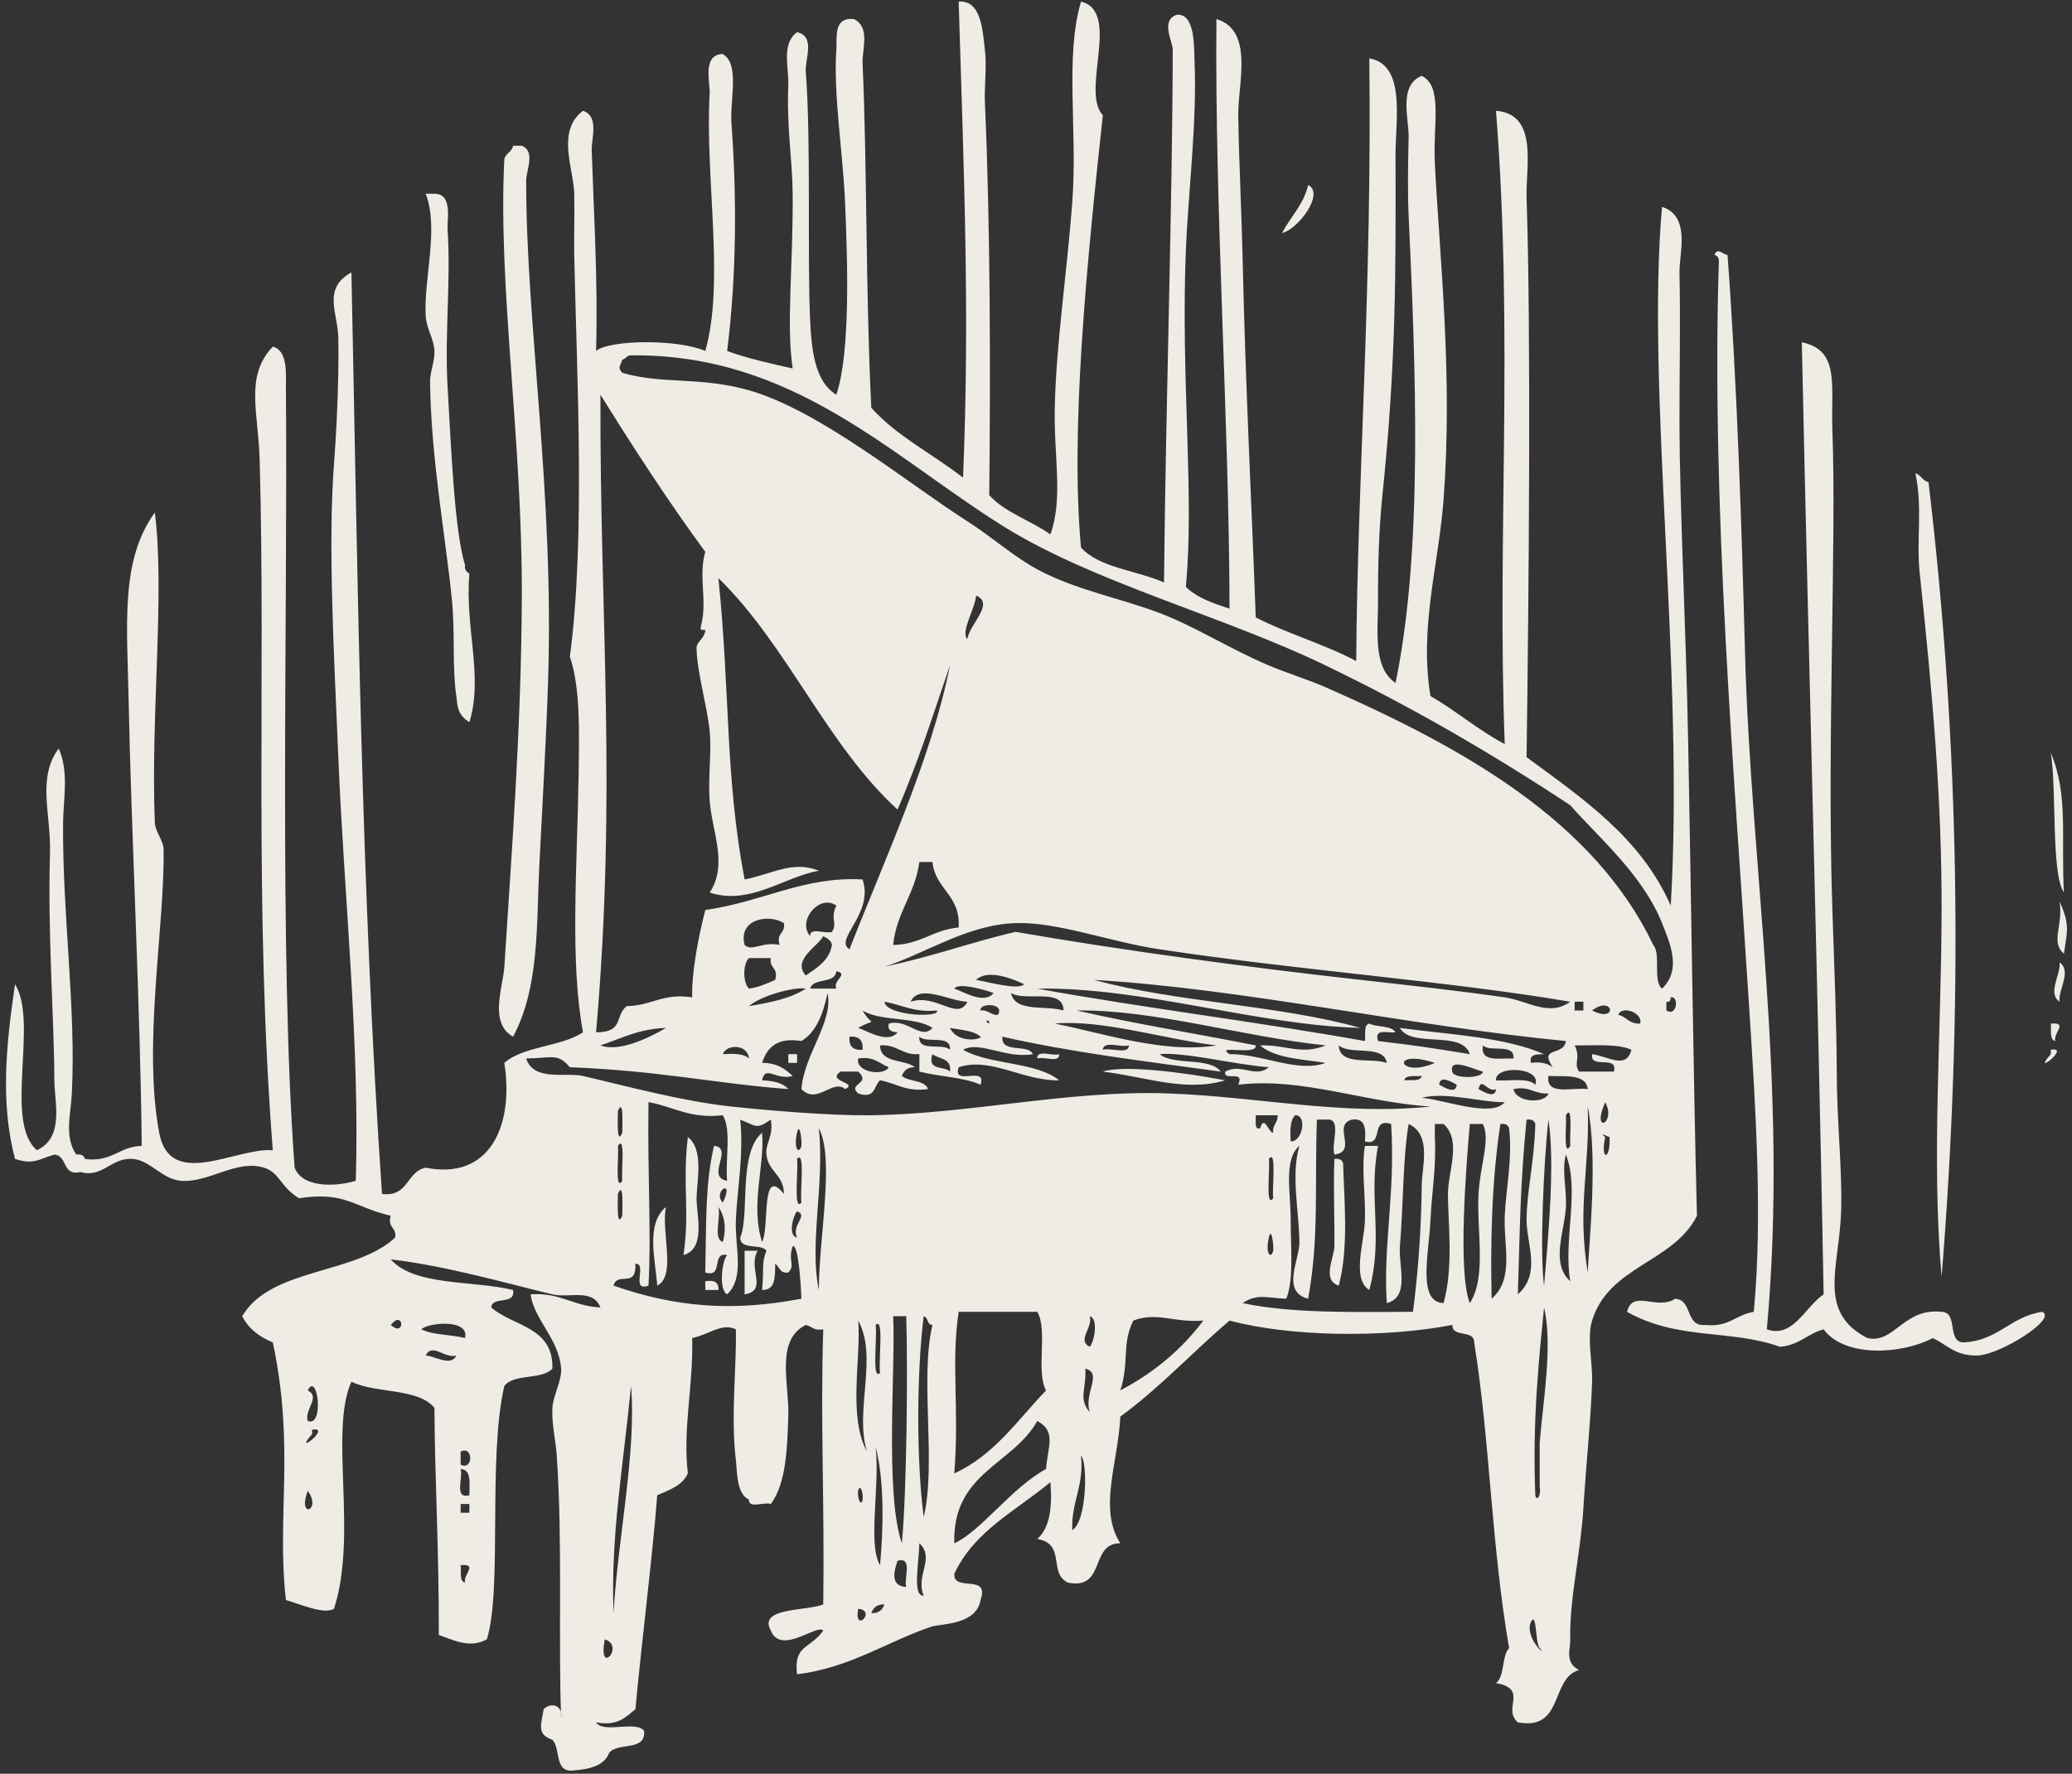 <?xml version="1.0" encoding="UTF-8" standalone="no"?><svg xmlns="http://www.w3.org/2000/svg" xmlns:xlink="http://www.w3.org/1999/xlink" fill="#efebe5" height="235.9" preserveAspectRatio="xMidYMid meet" version="1" viewBox="-0.8 -0.2 275.5 235.9" width="275.5" zoomAndPan="magnify"><rect x="-0.8" y="-0.2" width="275.5" height="235.9" fill="#333333" stroke="none"/><g id="change1_1"><path d="m68.583,19.179c1.854.76.584,3.228.581,4.647-.046,18.779 3.757,41.598 2.904,66.799-.278,8.227-.761,16.362-1.162,24.396-.386,7.737.032,16.098-3.485,22.654-3.258-1.806-1.33-6.633-1.162-9.294 .901-14.242 2.266-31.684 2.324-49.373 .068-20.874-3.202-41.255-2.324-58.086 .205-.763 1.022-.914 1.162-1.743h1.162z" fill="inherit" fill-rule="evenodd"/></g><g id="change1_2"><path d="m173.14 24.407c2.231 1.095-1.31 5.889-3.485 6.389 1.137-2.153 2.848-3.734 3.485-6.389z" fill="inherit" fill-rule="evenodd"/></g><g id="change1_3"><path d="m55.803,25.568h1.162c2.46-.016 1.667,3.514 1.743,4.647 .462,6.971-.393,14.004 0,20.911 .479,8.41.943,19.444 2.324,23.815 .043.136-.244.621.581,1.162-.629,7.105 1.882,13.648 0,19.749-1.708-1.077-1.575-2.323-1.743-3.485-.57-3.972-.14-8.371-.581-12.779-.861-8.614-2.796-18.868-2.904-29.043-.014-1.292.641-2.717.581-4.066-.073-1.645-1.057-2.908-1.162-4.647-.293-4.867 1.798-11.595-.001-16.264z" fill="inherit" fill-rule="evenodd"/></g><g id="change1_4"><path d="m227.157,33.701c.426-1.035 1.057-.084 1.743,0 1.309,17.828 1.887,36.633 2.323,52.858 .783,29.131 5.821,57.792 2.904,90.034 3.459,1.274 5.145-3.06 7.551-4.647-.683-38.124-2.03-85.539-2.904-126.627 5.117,1.067 3.85,5.738 4.066,11.617 .562,15.247-.738,41.603 0,63.895 .246,7.422.559,14.741.581,21.492 .022,6.827.753,13.145.581,18.588-.234,7.414-3.248,13.366 3.484,16.845 3.629.809 4.77-4.039 9.875-3.485 2.267.057.65,3.997 2.904,4.066 4.621-.219 6.24-3.44 10.456-4.066 2.184.838-5.665,5.815-8.713,5.81-2.865-.006-3.676-1.264-5.81-2.324-4.211,2.219-11.764,2.593-14.521-1.161-2.133.577-3.281,2.14-5.809,2.323-6.587-2.362-13.536-.824-20.33-4.647 .729-3.063 4.01-.147 6.39-1.742 2.389.129 1.265,3.77 4.066,3.485 3.054.344 4.04-1.381 6.39-1.743 1.204-12.393.24-27.243-.581-40.079-2.074-32.423-5.061-67.396-4.066-99.327 .096-.679-.127-1.037-.58-1.165z" fill="inherit" fill-rule="evenodd"/></g><g id="change1_5"><path d="m253.877,62.744c.763.205.914,1.022 1.743,1.162 4.23,35.644 4.612,70.233 1.742,105.717-1.366-15.646-.034-32.099 0-48.792 .03-14.418-1.148-28.28-2.904-44.726-.485-4.551.408-8.743-.581-13.361z" fill="inherit" fill-rule="evenodd"/></g><g id="change1_6"><path d="m271.88 99.919c2.355 5.608 1.351 11.016 1.743 18.587-1.726-2.64-0.937-13.713-1.743-18.587z" fill="inherit" fill-rule="evenodd"/></g><g id="change1_7"><path d="m273.046,119.668c1.377,3.129 1.046,3.753.581,6.97-1.849-1.579-.055-3.683-.581-6.97z" fill="inherit" fill-rule="evenodd"/></g><g id="change1_8"><path d="m273.046,127.8c1.667,1.148-.201,3.626 0,5.228-1.668-1.149.201-3.626 0-5.228z" fill="inherit" fill-rule="evenodd"/></g><g id="change1_9"><path d="m271.884,135.932c2.371-.176.311,1.213.581,2.324-.788-.18-.482-1.455-.581-2.324z" fill="inherit" fill-rule="evenodd"/></g><g id="change1_10"><path d="m271.884,139.998c.036-.041-.04-.573 0-.581 2.789-.492-2.758,3.733 0,.581z" fill="inherit" fill-rule="evenodd"/></g><g id="change1_11"><path d="m104.02 140h1.162v1.162h-1.162v-1.162z" fill="inherit" fill-rule="evenodd"/></g><g id="change1_12"><path d="m137.124,140.579c-.098-1.26 2.06-.264 2.904-.581 .098,1.26-2.06.264-2.904.581z" fill="inherit" fill-rule="evenodd"/></g><g id="change1_13"><path d="m90.655,151.034c2.165,1.64 1.195,5.81 1.162,8.133-.03,2.093 1.308,6.716-1.743,7.551 .87-5.719-.157-9.275.581-15.684z" fill="inherit" fill-rule="evenodd"/></g><g id="change1_14"><path d="m180.688,152.196h1.743c-1.313,6.938.728,12.146-1.162,19.168-2.39-1.464-.656-6.381-.581-9.293 .091-3.504-.496-6.841 0-9.875z" fill="inherit" fill-rule="evenodd"/></g><g id="change1_15"><path d="m176.623,153.938c.675-.094 1.033.129 1.161.581 .135,4.769.774,11.248-.581,16.265-2.277-.735-.608-3.709-.58-5.229 .061-3.347-.159-7.159 0-11.617z" fill="inherit" fill-rule="evenodd"/></g><g id="change1_16"><path d="m87.751,160.328c-.688,3.186 1.429,9.174-1.162,10.456-.232-3.366-1.577-8.223 1.162-10.456z" fill="inherit" fill-rule="evenodd"/></g><g id="change1_17"><path d="m98.206 166.14h1.743c-1.394 2.315 1.444 5.286-1.743 5.809v-5.809z" fill="inherit" fill-rule="evenodd"/></g><g id="change1_18"><path d="m92.979,170.203c1.166-.198 1.817.118 1.743,1.161h-1.743v-1.161z" fill="inherit" fill-rule="evenodd"/></g><g id="change1_19"><path d="m73.81,228.289c-.396-10.664.211-23.381-.581-34.852-.159-2.309-.69-4.226-.581-6.39 .078-1.547 1.273-3.692 1.162-5.228-.287-3.94-3.567-6.439-4.066-9.875 3.963-.284 5.75,1.607 9.293,1.743-1.028-2.584-4.11-1.2-6.389-1.743-5.076-1.207-14.321-3.853-21.492-4.646 3.2,3.577 10.798,2.755 16.264,4.065 .373,2.116-2.767.719-2.904,2.324 2.884,2.537 8.298,2.545 8.132,8.132-1.367,1.538-5.174.634-6.39,2.323-2.231,9.607-.23,26.935-2.323,33.69-2.283,1.249-4.413.09-6.39-.581 .028-11.586-.536-20.79-.581-30.205-2.167-2.673-7.799-1.882-11.036-3.485-2.978,6.577.869,20.447-2.323,30.205-1.367.799-4.513-.639-6.39-1.162-1.262-11.165 1.234-20.255-1.743-34.271-1.783-.733-3.224-1.81-4.066-3.485 3.792-6.47 15.027-5.497 20.33-10.455 .238-1.399-1.061-1.263-.581-2.904-4.891-1.129-6.051-3.287-12.198-2.323-2.467-1.493-2.565-3.421-4.647-4.066-3.68-1.142-7.338,2.041-11.037,1.742-2.545-.205-4.1-2.733-6.389-2.904-2.987-.223-3.925,2.552-6.971,1.743-2.503.567-1.69-2.183-3.485-2.323-2.241.652-2.684,1.373-5.228.58-1.988-7.457-1.166-15.375 0-23.234 3.147,5.037-1.528,18.233 2.904,22.073 3.693-1.712 2.336-6.351 2.324-9.294-.037-8.549-.903-19.301-.581-30.205 .155-5.237-1.769-9.976 1.162-13.94 1.384,3.189.612,6.621.581,9.875-.114,12.088 1.74,24.719 1.162,36.013-.15,2.942-1.025,5.684.581,8.133 .675-.095 1.033.128 1.162.58 3.582.484 4.531-1.664 7.551-1.742-.167-17.977-1.414-42.347-1.743-59.248-.197-10.126-1.126-18.638 3.485-24.977 1.366,10.582-.574,27.091 0,41.241 .046,1.147 1.141,2.431 1.162,3.485 .201,10.078-2.802,25.904-.581,37.756 1.439,7.678 10.203,1.939 15.103,2.323-2.511-32.47-.937-62.471-1.743-91.776-.176-6.414-2.007-11.141 1.743-15.103 2.057.513 1.73,3.875 1.743,5.228 .274,30.721-.955,75.583 1.162,103.974 1.017,2.633 5.222,2.596 8.132,1.742 .547-18.278-1.551-37.688-2.324-56.343-.549-13.255-1.397-28.124-.581-38.917 .34-4.495.68-11.159.581-16.845-.058-3.29-2.166-6.569 1.743-8.713 .865,41.771 1.293,82.049 4.066,122.562 3.56.461 3.217-2.979 5.809-3.485 8.571,1.697 11.75-5.635 10.456-13.94 2.576-2.266 7.556-2.126 10.456-4.066-1.752-9.475-.77-21.878-.581-34.271 .09-5.874.224-11.631-1.162-15.684 2.112-15.882.887-38.042.581-53.439-.045-2.289.059-5.217 0-8.132-.066-3.297-2.421-8.342 1.162-11.036 2.191.714 1.111,3.689 1.162,5.228 .273,8.355.843,17.633.581,26.72 1.695-1.497 10.864-1.62 14.521,0 2.617-9.209-.056-23.063.581-34.271 .081-1.424-1.032-5.169 1.742-5.228 2.303,1.358.923,5.999 1.162,9.293 .695,9.575.705,19.929-.581,30.205 2.7.979 5.702,1.656 8.713,2.323-.876-5.856.079-13.728 0-23.234-.037-4.499-.812-8.876-.581-14.521 .092-2.238-.965-5.391 1.162-6.97 2.499.558 1.037,3.63 1.162,5.228 .718,9.186.191,25.112.581,33.109 .172,3.521.513,8.115 3.485,9.875 1.904-5.697 1.483-17.847 1.162-25.558-.264-6.346-1.582-14.482-1.162-20.33 .116-1.612-.446-4.334 2.323-4.066 2.241,1.04 1.086,4.118 1.162,5.809 .618,13.739.392,30.291 1.162,45.888 3.381,3.783 8.178,6.149 12.198,9.293 .895-21.559.146-39.775-.581-63.313 3.129-.261 3.201,4.263 3.485,6.389 .277,2.069-.087,5.063 0,6.97 .735,16.204.754,36.221.581,52.278 2.104,2.349 5.545,3.361 8.132,5.228 1.718-4.842.448-10.17.581-16.845 .167-8.407 1.613-17.852 2.324-27.301 .728-9.682-1.019-19.293 1.162-26.719 5.365,1.32-.088,11.932 2.904,15.102-2.209,20.385-4.323,41.978-2.904,57.505 2.488,2.74 7.43,3.026 11.036,4.647 .245-24.454 1.128-50.465 1.162-70.865 .002-1.064-1.693-3.95.581-4.647 2.458-.124 2.235,4.421 2.323,6.39 .344,7.711-.886,17.954-1.162,24.977-.678,17.232 1.169,32.647 0,44.726 1.455,1.45 3.625,2.185 5.809,2.905-.044-24.789-1.978-53.104-1.742-78.417 5.04,1.5 2.844,8.635 2.904,12.779 .095,6.484.43,12.368.581,19.168 .373,16.813 1.246,33.653 1.742,47.631 4.218,2.172 9.199,3.58 13.36,5.809 .159-24.143 2.108-49.346 1.742-80.159 4.894.839 3.477,8.187 3.485,12.779 .027,15.277.114,27.456-1.743,45.307-.481,4.631-.604,9.682-.58,13.94 .021,3.915-.771,8.95 2.323,11.037 3.671-17.672 2.683-41.935 1.742-62.152-.155-3.345-.07-7.058 0-10.456 .051-2.417-1.393-6.862 1.743-8.132 2.846,1.402 1.476,6.404 1.742,11.617 .663,12.983 2.399,28.193 1.162,44.726-.647,8.65-3.262,17.042-1.743,26.139 3.436,1.986 6.323,4.52 9.875,6.389-1.04-27.484 1.19-53.984-1.162-84.225 5.696.459 3.924,7.471 4.066,11.617 .603,17.533.302,52.812 0,74.35 7.465,5.508 15.218,10.727 19.168,19.75 1.838-30.989-3.309-68.682-1.161-92.938 3.881,1.256 2.271,6.218 2.323,8.713 .151,7.277-.021,13.904 0,20.33 .034,11.024.862,26.87 1.162,42.403 .397,20.639.672,43.682 1.161,62.733-3.115,6.25-11.687,6.634-13.94,13.94-.718,2.325.082,5.673 0,8.132-.173,5.198-.807,11.053-1.162,16.846-.372,6.069-1.877,12.1-1.742,17.426 .032,1.288-.777,3.089 1.161,4.065-3.862,1.172-1.96,8.108-8.132,6.971-2.11-1.832 1.488-4.411-2.904-5.228 1.202-.928.715-3.545 1.743-4.647-2.367-13.694-2.563-27.812-4.647-40.66 .019-1.761-2.923-.562-2.904-2.323-8.87,1.721-21.397,1.626-29.624-.581-4.91,4.189-9.265,8.936-14.521,12.779-.29,6.198-2.945,12.229 0,16.845-4.109-.043-1.87,6.262-6.97,5.228-2.662-1.298-.194-5.117-4.066-5.809 1.652-1.445 2.013-4.183 1.743-7.551-4.54,3.785-10.15,6.502-12.779,12.198-.152,2.476 4.747-.101 3.485,3.484-.522,3.128-4.678,3.14-6.39,3.485-6.086,2.046-10.794,5.47-18.006,6.39-.46-3.978 1.69-3.299 3.485-5.809-.73-.985-5.623,3.338-6.97,0-1.732-3.114 4.633-2.563 6.97-3.485 .184-14.23-.398-24.32 0-36.594-1.214.245-1.538-.398-2.323-.581-4.113,2.078-2.166,7.867-2.324,12.198-.148,4.063-.242,8.824-2.323,11.617-.844-.318-3.002.679-2.904-.581-1.681-.769-1.559-3.7-1.743-5.228-.705-5.86.108-12.521 0-17.426-1.93-.896-3.586.736-5.809,1.161 .15,6.524-1.266,11.922-.581,18.007-.706,1.618-2.447,2.2-4.066,2.904-.633,8.179-2.087,19.628-2.904,28.462-1.288,1.036-2.359,2.288-5.228,1.743 .97,1.547 5.356-.322 6.39,1.161 .238,2.756-3.584,1.45-4.647,2.904-.657,1.667-2.491,2.156-4.647,2.324-2.732.408-1.752-2.896-2.904-4.066-2.077-.739-1.529-1.895-1.162-4.066 .862-.913 2.594-.646 2.322,1.163zm146.378-105.717c-2.591-6.5-8.59-11.527-12.198-15.683-10.72-7.059-21.08-13.062-32.528-18.588-13.824-6.672-30.909-11.017-42.984-18.587-14.833-9.3-27.874-22.884-49.373-22.654-.583-.001-.691.471-1.162.581-.227.829-.697.979 0,1.743 5.325,1.566 10.358.47 16.845,2.323 9.418,2.691 21.025,12.307 29.043,17.426 3.274,2.091 6.2,4.725 9.294,6.39 5.131,2.762 10.917,3.78 16.264,5.809 4.763,1.807 9.46,4.841 14.522,6.97 2.512,1.057 5.159,1.854 7.551,2.904 18.534,8.14 35.693,17.823 43.564,34.271 1.063,1.261-.109,4.757 1.162,5.809 2.624-2.497 1.09-5.976 0-8.714zm-94.681-34.271c-2.216,6.498-4.309,13.118-6.97,19.168-9.49-8.711-14.608-21.792-23.815-30.786 1.578,15.385.873,26.38 3.485,40.08 3.836-.754 6.331-2.548 9.875-1.162-4.656.832-9.188,4.663-14.521,2.904 2.48-3.693.287-8.191 0-12.198-.23-3.216.273-6.514 0-9.293-.322-3.278-1.722-7.946-1.743-11.037-.005-.824 1.052-1.249 1.162-2.323 .027-.266-.805.26-.581-.581 .908-3.402-.393-6.581.581-9.875-4.964-6.736-10.137-14.753-13.941-20.911-.104,29.756 2.222,52.585-.581,84.806 3.743.004 2.422-2.146 4.066-3.485 3.277-.015 4.802-1.78 8.713-1.161-.087-3.268.766-7.808 1.743-11.618 7.716-1.106 13.072-4.499 20.911-4.066 1.547,4.586-3.876,7.944-1.743,9.294 4.683-11.968 10.937-25.461 13.359-37.756zm2.323-3.485c.197-1.952 3.705-4.73 1.162-5.809-.15,1.816-2.113,4.82-1.162,5.809zm-9.874,40.661c3.633-.046 5.324-2.034 8.713-2.323 .272-4.338-3.102-5.03-3.485-8.713h-1.742c-.565,4.276-3.034,6.647-3.486,11.036zm-11.037-1.162c-.098-1.26 2.061-.263 2.904-.581 .772-1.226-.286-1.717.581-3.485-2.169-1.594-5.264,1.929-3.485,4.066zm-8.713,1.162c.939.948 2.43-.519 4.647,0-.48-1.642.819-1.505.581-2.904-1.989-1.27-6.126-.558-5.228,2.904zm36.014-1.743c14.188,2.47 31.097,4.735 45.888,6.389 6.787.76 13.281,1.47 19.169,2.324 3.071.445 5.906,2.634 8.713.58-16.412-2.778-35.915-4.152-54.602-6.97-6.724-1.014-13.595-3.677-19.168-3.485-6.49.223-12.028,4.083-17.426,5.809 6.894-1.505 11.466-3.246 17.426-4.647zm-27.882,5.809c1.476-1.042 3.099-1.936 3.485-4.066-.123-.651-.645-.904-1.162-1.162-.761,1.393-4.164,3.16-2.323,5.228zm-7.551,1.742c1.358-.191 2.4-.698 3.485-1.162 .48-1.642-.819-1.504-.581-2.904h-2.904c-.829.775-.829,3.291 0,4.066zm8.132,0h3.485c-.556-1.082 1.74-1.941 0-2.323-.169,1.767-3.071.801-3.485,2.323zm28.462-.581c-1.33-.635-4.807-2.124-6.389-.581 1.677.288 5.535,1.397 6.389.581zm1.743.581c14.25,2.596 29.285,4.405 43.564,6.971 .1-.869-.207-2.144.581-2.324 1.019.531 2.898.2 3.485,1.162-1.029.133-2.909-.585-2.323,1.162 4.579.535 7.206.922 12.197,1.742-1.015-3.245-7.766-.753-9.293-3.485 6.657.894 13.907,1.195 19.168,3.485-.913.056-2.014-.078-1.742,1.162 1.347-.186 2.229.093 2.904.581-1.921-2.848 1.463-1.406 1.742-3.485-21.183-2.053-42.628-6.938-62.733-8.133 10.935,3.006 24.56,3.322 35.432,6.39-13.91-.376-28.757-5.451-42.982-5.228zm-38.337,2.323c2.827-.464 5.566-1.017 7.551-2.323-1.474-.264-5.897.897-7.551,2.323zm32.528-1.742c-1.165-.424-4.709-1.435-5.228-.581 1.207.381 3.975,2.17 5.228.581zm-25.558,6.39c-3.232-.521-4.568.854-5.228,2.904 1.952-.016 3.073.8 4.066,1.742-2.212.637-3.626-1.536-4.066.581 1.488.062 2.769.329 3.485,1.162-9.815-.745-17.097-2.444-29.043-2.904-1.657-1.939-2.373-1.209-5.809-1.162 .998,3.097 5.301,1.802 7.551,2.323 5.873,1.36 13.089,3.348 19.75,4.066 4.728.51 12.801,1.19 18.006,1.161 13.264-.074 26.744-3.394 40.08-2.904 11.992.44 23.118,2.967 34.852,1.743-8.909-.569-17.044-3.911-25.558-2.904 .903-2.065-1.973-.351-1.743-1.743 2.157-1.17 3.991.928 5.81-.58-4.679-.363-11.116-2.042-14.522-1.743 1.918,1.567 6.633.338 8.133,2.323-9.887-1.343-19.9-2.56-29.043-4.646-.182,2.312 3.375.884 4.066,2.323-3.581.66-7.071-1.813-9.293-.581 3.574,2.042 9.674,1.557 12.779,4.066-4.827.094-9.12-3.155-13.36-1.742-.889,2.631 3.793-.309 2.904,2.323-2.283-1.009-5.514-1.07-8.132-1.743v-2.323c-2.31.181-2.918-1.342-5.228-1.162 .062,2.455 3.252,1.782 4.647,2.905-1-.031-1.489.446-1.743,1.161 .938.806 2.994.491 3.485,1.743-2.932.414-4.241-.794-6.39-1.162-.848.701-.559,2.539-2.904,1.742-1.507-1.314 1.826-1.271 0-2.904h-2.323c-2.045,1.284 2.467,1.454.581,2.324-1.688-1.4-3.675,2.157-5.809,0 .373-4.668 4.263-8.896 3.485-12.779-.603,2.689-1.426,5.157-3.486,6.39zm14.522-5.229c3.422-1.135 6.272,2.635 7.551,0-2.261-.025-6.425-2.479-7.551,0zm20.33,1.162c-.014-3.084-5.071-1.125-6.971-2.323 .491,2.608 4.594,1.602 6.971,2.323zm80.159-1.162v1.162c1.43.903 1.709-1.973.581-1.742-.033.355-.087.688-.581.58zm-97.004,1.162c-3.018.308-4.655-.766-6.97-1.162 .227,1.922 7.627,2.15 6.97,1.162zm84.806,0h1.161v-1.162h-1.161v1.162zm-76.674.582c.93-1.618-2.509-1.606-2.324-.581 1.099-.13 1.282.654 2.324.581zm34.271,4.065c.221,1.438-5.518-.17-3.485,1.162 4.32-.052 9.071,2.535 12.779,1.162-3.181-.498-6.752-.606-8.713-2.324 3.336-.134 5.499,1.341 8.713,0-11.054-1.146-22.714-4.778-33.109-4.646 8.308,1.892 14.828,2.871 23.815,4.646zm44.727-4.647c3.48,1.79 2.844-2.149 0,0zm-97.585,2.324c1.207.381 3.974,2.17 5.228.581-.709-.065-1.375-.174-1.162-1.162 2.495-.718 4.277,2.263 5.809.581-2.316-1.556-6.925-.819-9.293-2.323 1.325,2.312 1.932.883-.582,2.323zm103.974-.581c.407-1.442-2.483-2.46-2.904-1.161 1.105.249 1.459,1.25 2.904,1.161zm-86.549,0c.059-.702-.844-.357 0,0zm30.205,2.904c-6.932-.815-15.119-3.464-21.492-2.904 6.465,1.284 14.557,4.027 21.492,2.904zm-81.901,0c2.511.954 6.544-1.054 8.713-2.323-3.577.102-5.95,1.408-8.713,2.323zm50.535-1.161c-.671-.595-1.493-.778-4.066-1.162 1.09,2.222 4.396,1.454 4.066,1.162zm-15.683,1.742c.105-1.267-.476-1.848-1.743-1.742-.105,1.266.476,1.847 1.743,1.742zm11.617,0c.175-2.111-3.097-.775-4.066-1.742-.175,2.111 3.097.775 4.066,1.742zm-30.205.581c1.432-.076 2.799-.088 3.485.581-.161-1.927-2.958-1.954-3.485-.581zm54.02-1.162c-1.021.335-3.413-.701-3.485.581 1.021-.334 3.413.702 3.485-.581zm34.271,2.324c-.407-2.497-4.825-.983-6.39-2.324 .129,2.775 4.23,1.58 6.39,2.324zm16.845-.581c.176-2.111-3.097-.775-4.065-1.743-.38,2.315 2.207,1.664 4.065,1.743zm8.712,1.742h4.647c.565-2.308-3.246-.238-2.904-2.323 2.258.338 4.534,2.051 5.228-.581-1.872-.838-4.872-.549-7.551-.581 .868,1.768-.191,2.259.58,3.485zm-83.643,0c.271-1.82-1.46-1.637-2.324-2.323-.741,2.29 1.59,1.509 2.324,2.323zm-8.132-.58c-1.256-.487-1.981-1.504-4.066-1.162-.397,1.798 3.328,2.419 4.066,1.162zm72.607-.581c-6.083-1.979-4.845,2.149 0,0zm2.324,1.161c.079.957 3.987.957 4.066,0-.921-.165-4.612-2.034-4.066,0zm5.808,1.162c1.817.118 4.265-.392 5.228.581 .866-2.36-5.426-2.63-5.228-.581zm-9.874-.581c-.869.1-2.145-.207-2.324.581 .869-.098 2.144.207 2.324-.581zm22.072,1.744c-.245-2.078-3.013-1.635-5.228-1.743-.368,2.692 3.177,1.47 5.228,1.743zm-17.425-.582c-.356-.17-2.236-1.445-2.323,0 .356.17 2.236,1.445 2.323,0zm5.227.582c-1.082.555-1.941-1.74-2.323,0 .356.168 2.236,1.444 2.323,0zm6.971.58c-1.87.128-2.458-1.027-4.647-.58 .385,1.848 4.208,1.957 4.647.58zm-5.809,1.162c-3.154.047-7.784-1.42-11.036-.581 3.135.265 9.28,2.689 11.036.581zm-113.849,24.396c-2.445.896-.092-3.006-1.743-2.904 .177,3.357-2.375.964-2.904,2.904 8.338,2.913 15.86,3.477 24.977,1.742-.087-2.259-.422-7.293-1.162-6.971-.672,1.964.411,2.479-.581,3.485-1.142.174-1.152-.784-1.742-1.161-.012,1.73.054,3.539-1.743,3.484 .29-2.891-.12-3.459.581-5.228-.745-.997-3.473-.012-3.485-1.742 1.284-3.034-.301-11.214 2.904-13.94 .385,4.338-1.591,9.617 0,14.521 1.036-1.85-.23-10.287 2.904-6.39 .008-2.525-2.092-2.957-2.324-5.228-.159-1.558.974-2.401.581-4.647-1.934,1.334-1.888.866-4.066,0 .485,4.585-.406,9.338-.581,13.36-.155,3.547 1.234,7.639-1.162,9.874-1.167-.647-.666-4.492 0-5.228-2.185-.442-.401,3.084-2.904,2.323 .155-7.016-.025-11.715 1.162-16.845 2.701.284-1.18,4.141 1.743,4.646-.267-2.83.608-6.804-.581-8.713-4.377.505-6.579-1.165-9.875-1.742-.137,10.177.394,17.419.001,24.4zm127.209-24.396c-1.923,4.38 1.54,2.838 0,0zm-130.694,4.066c-.006-.853.219-4.754-.581-2.904 .006.851-.219,4.753.581,2.904zm128.37,18.587c.174-4.025 1.373-15.189 0-22.072 .307,8.221-1.447,13.256 0,22.072zm-2.323-16.845c-.119-1.098.392-5.739-.581-4.066 .119,1.099-.391,5.739.581,4.066zm-41.822-2.904c.033.354.087.688.581.581 .567-1.925 1.148.648 1.742.581-.13-1.099.655-1.282.581-2.324h-2.904v1.162zm4.647,2.323c1.649.021 2.177-3.61.58-3.485-.668.686-.657,2.054-.58,3.485zm2.324,20.911c-3.652-.927-1.123-5.171-1.162-7.551-.071-4.312-1.145-8.926 0-12.779-2.126,1.786-1.161,6.109-1.161,9.875 0,3.727.427,7.891-.581,10.455-2.509-.077-3.829-.738-5.809.581 6.541,1.396 14.688,1.189 22.653,1.161 .858-6.671 1.118-12.535 1.162-16.845 .024-2.437 1.369-6.713-1.743-8.132-.771,4.511-.686,10.684-1.161,16.264-.215,2.512 1.394,6.773-1.743,7.552-.508-7.714 1.157-14.561.581-23.815-2.858-.922-.871,3.001-3.485,2.323 .114-1.663.072-3.17-1.742-2.904-2.679.71.867,4.242-2.323,4.647-.479-1.458 1.129-5.002-1.162-4.647h-1.162c-.315,8.917.311,15.674-1.162,23.815zm27.881-.581c3.138-2.778 1.157-6.721 1.162-9.874 .005-3.826 1.024-7.646 1.161-12.779-.128-.452-.486-.676-1.161-.581-.853,8.542-.877,14.323-1.162,23.234zm3.485-1.161c.641-7.359 1.438-16.405.581-22.073-.662,5.895-1.16,18.069-.581,22.073zm-14.522-19.75c.213,3.913-.398,7.159-.581,11.037-.209,4.447-1.769,10.958 1.743,11.036 1.348-4.801.583-10.793.58-14.521-.001-2.905 1.872-7.12-.58-9.294h-1.162v1.742zm4.647,22.073c2.274-3.409.886-9.707 1.162-14.521 .23-4.014 1.602-7.139.581-9.294h-1.743c-.467,5.477-1.623,19.662 0,23.815zm2.904-.581c3.06-2.649 1.562-7.06 1.743-11.036 .157-3.448 1.049-7.703.581-11.617-.129-.453-.486-.676-1.162-.581-1.193,7.845-1.322,16.149-1.162,23.234zm-91.776-20.33c.093-.404-.203-3.381-.581-1.742-.509,2.211.312,2.909.581,1.742zm2.324,19.168c-.029-6.738 2.141-17.548 0-21.491 .772,7.553-1.307,15.339 0,21.491zm105.136-20.33c-.631-.226-1.395-.697-.581,0-.679,3.154.709,3.154.581,0zm-131.275,5.809c-.158-1.243.449-6.196-.581-4.646 .158,1.242-.449,6.196.581,4.646zm23.815,2.904c-.214-1.562.533-7.07-.581-5.809 .215,1.562-.532,7.072.581,5.809zm62.733-.58c-.188-1.399.496-6.64-.58-5.229 .189,1.4-.496,6.64.58,5.229zm38.918,1.161c-.144,3.163-2.101,7.451.581,9.875-.958-5.571 1.298-12.053-.581-16.845-.58,2.111.118,4.371 0,6.97zm-112.106-.581c1.676-3.365-1.434-1.528 0,0zm-13.36,1.743c-.006-.852.219-4.754-.581-2.904 .006.852-.219,4.753.581,2.904zm13.36,3.486c.43-1.357.403-3.273-.581-4.647 .354,1.388-.729,4.214.581,4.647zm9.875-.581c-.812-1.67 1.583-2.951 0-3.485-.455.402-1.293,3.24 0,3.485zm63.313,1.742c.094-.404-.202-3.38-.58-1.742-.511,2.21.312,2.909.58,1.742zm34.852,32.528c.184.936.827-.044.581-1.161v-5.809c.421-5.394 1.771-12.938.581-18.007-.638,6.5-1.572,14.851-1.162,24.977zm-77.255-2.904c5.314-2.431 8.406-7.084 12.198-11.036-1.379-2.493.27-8.015-1.162-10.456h-10.456c-1.033,6.867.104,12.754-.58,21.492zm-6.97,9.294c.645-6.843.804-23.294.581-30.205h-1.743c.362,6.318-1.135,23.647 1.162,30.205zm2.904-3.486c1.704-7.203-.542-18.354 1.162-25.558-.768-.007-.531-1.019-1.162-1.162-.948,7.574-.981,19.152 0,26.72zm22.073-22.653c.544-.491 1.241-3.703 0-4.066 .482,1.516-1.756,3.187 0,4.066zm5.809-3.485c-1.591,3.094-.515,5.561-1.743,9.294 4.436-2.342 8.141-5.413 11.036-9.294-3.854.338-6.135-1.197-9.293,0zm-98.747.581c1.957,1.763 1.761-2.148 0,0zm63.314,16.844c-1.679-5.509 1.515-12.544-1.162-17.426 .418,4.963-1.395,12.691 1.162,17.426zm1.743-10.455c-.235-1.73.562-7.494-.581-6.39 .235,1.73-.562,7.495.581,6.39zm-55.182-4.647c.63-2.595-4.864-2.067-5.809-1.161 1.533.791 3.961.686 5.809,1.161zm-1.162,2.324c-1.517.481-3.187-1.757-4.066,0 1.038-.003 3.38,1.564 4.066,0zm84.225,7.551c-.817-2.612 1.759-5.164-.581-5.809 .149,2.836-.974,3.935.581,5.809zm-103.974,1.162c2.242.875 1.301-6.687 0-4.066 1.756.879-.481,2.548 0,4.066zm40.66,25.558c.553-9.896 3.06-21.412 2.324-30.205-1.019,10.54-2.735,20.025-2.324,30.205zm57.506-19.169c.229-3.013 1.409-5.003-1.162-6.389-3.264,5.835-11.321,6.879-11.037,16.264 3.487-1.553 7.662-7.438 12.199-9.875zm-97.585-5.228c-.041.007.036.54 0,.581-2.758,3.153 2.789-1.073 0-.581zm75.512,18.007c.456-4.812.582-11.315-.581-15.684 .582,5.391-1.084,12.846.581,15.684zm-55.763-13.359c1.694.854 1.694-2.597 0-1.743v1.743zm81.321,8.712c1.992-1.203 2.042-9.272 1.162-9.875 .418,4.097-1.306,6.052-1.162,9.875zm-80.159-4.647c-.009-1.54.322-3.42-1.162-3.485 .352,1.197-.937,4.035 1.162,3.485zm52.278.581c.158-.791-.36-2.268-.581-1.162-.159.791.359,2.268.581,1.162zm-73.77-1.162c-1.44,3.83 1.94,2.636 0,0zm20.33,2.904h1.162v-1.161h-1.162v1.161zm61.571,11.037c-1.158-2.717 1.576-4.94-.581-6.971-.056,2.788-.961,7.04.581,6.971zm-2.323-1.162c-.352-1.197.938-4.035-1.162-3.485-.466,1.426-.997,3.35 1.162,3.485zm-58.667-.581c-.271-1.11 1.791-2.5-.581-2.323 .099.869-.207,2.144.581,2.323zm54.02,4.067c1,.031 1.489-.447 1.743-1.162-1-.032-1.489.447-1.743,1.162zm-1.742-.581c-.612,3.371 2.517.242 0,0zm90.614,5.227c-.607-.609-.368-4.979-1.161-3.485-.928,2.137 2.297,4.838 1.161,3.485zm-124.304-1.161c-.984,5.028 2.753.886 0,0z" fill="inherit" fill-rule="evenodd"/></g><g id="change1_20"><path d="m145.837,142.321c2.698-.896 10.446.041 16.264,1.162-5.301,1.58-10.425-.438-16.264-1.162z" fill="inherit" fill-rule="evenodd"/></g></svg>